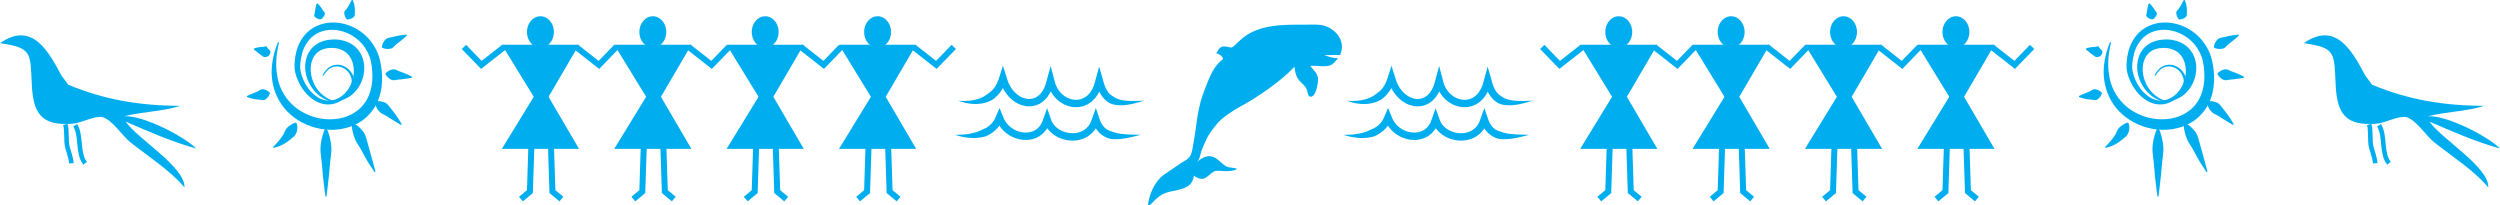 
        <svg xmlns:rdf="http://www.w3.org/1999/02/22-rdf-syntax-ns#" xmlns="http://www.w3.org/2000/svg" xmlns:cc="http://creativecommons.org/ns#" xmlns:xlink="http://www.w3.org/1999/xlink" xmlns:dc="http://purl.org/dc/elements/1.1/" x="0px" y="0px" width="500" height="41" viewBox="0 0 500 41" xml:space="preserve">
            <title>Cultural Odisha graphics</title>
            <desc xmlns:ian_image_library="https://ian.umces.edu/media-library/">
                <ian_image_library:title>Cultural Odisha graphics</ian_image_library:title>
                <ian_image_library:descr>Illustration of cultural Odisha graphics associated with the east coast of India.</ian_image_library:descr>
                <ian_image_library:scene>
                    <ian_image_library:contains>culture, India, Chilika, depiction, indigenous, picture, illustrate, art, artwork, icon, cultural, graphics, traditional, human, communication, language</ian_image_library:contains>
                    <ian_image_library:when>2013-11-04</ian_image_library:when>
                </ian_image_library:scene>
            </desc>
            
<g>
	<polygon fill="#00AEEF" points="331.469,29.774 323.932,29.774 316.034,29.774 323.932,16.887 	"/>
	<polygon fill="#00AEEF" points="323.932,21.833 316.034,8.945 323.932,8.945 331.469,8.945 	"/>
	<ellipse fill="#00AEEF" cx="323.752" cy="6.397" rx="2.698" ry="3.147"/>
	<polyline fill="none" stroke="#00AEEF" stroke-width="1.199" stroke-miterlimit="10" points="321.954,28.875 321.655,38.167 
		321.655,38.316 319.856,39.815 	"/>
	<polyline fill="none" stroke="#00AEEF" stroke-width="1.199" stroke-miterlimit="10" points="325.85,28.875 326.15,38.167 
		326.15,38.316 327.948,39.815 	"/>
	<polyline fill="none" stroke="#00AEEF" stroke-width="1.199" stroke-miterlimit="10" points="316.509,9.394 311.933,12.979 
		308.449,9.382 	"/>
	<polyline fill="none" stroke="#00AEEF" stroke-width="1.199" stroke-miterlimit="10" points="353.403,9.394 357.981,12.979 
		361.465,9.382 	"/>
	<polyline fill="none" stroke="#00AEEF" stroke-width="1.199" stroke-miterlimit="10" points="330.878,9.394 335.452,12.979 
		338.938,9.382 	"/>
	<polygon fill="#00AEEF" points="353.946,29.774 346.41,29.774 338.512,29.774 346.41,16.887 	"/>
	<polygon fill="#00AEEF" points="346.41,21.833 338.512,8.945 346.41,8.945 353.946,8.945 	"/>
	<ellipse fill="#00AEEF" cx="346.23" cy="6.397" rx="2.697" ry="3.147"/>
	<polyline fill="none" stroke="#00AEEF" stroke-width="1.199" stroke-miterlimit="10" points="344.431,28.875 344.132,38.167 
		344.132,38.316 342.333,39.815 	"/>
	<polyline fill="none" stroke="#00AEEF" stroke-width="1.199" stroke-miterlimit="10" points="348.328,28.875 348.628,38.167 
		348.628,38.316 350.426,39.815 	"/>
	<polygon fill="#00AEEF" points="376.425,29.774 368.888,29.774 360.99,29.774 368.888,16.887 	"/>
	<polygon fill="#00AEEF" points="368.888,21.833 360.99,8.945 368.888,8.945 376.425,8.945 	"/>
	<ellipse fill="#00AEEF" cx="368.707" cy="6.397" rx="2.697" ry="3.147"/>
	<polyline fill="none" stroke="#00AEEF" stroke-width="1.199" stroke-miterlimit="10" points="366.909,28.875 366.608,38.167 
		366.608,38.316 364.811,39.815 	"/>
	<polyline fill="none" stroke="#00AEEF" stroke-width="1.199" stroke-miterlimit="10" points="370.807,28.875 371.105,38.167 
		371.105,38.316 372.903,39.815 	"/>
	<polyline fill="none" stroke="#00AEEF" stroke-width="1.199" stroke-miterlimit="10" points="398.359,9.394 402.936,12.979 
		406.421,9.382 	"/>
	<polyline fill="none" stroke="#00AEEF" stroke-width="1.199" stroke-miterlimit="10" points="375.832,9.394 380.408,12.979 
		383.893,9.382 	"/>
	<polygon fill="#00AEEF" points="398.902,29.774 391.365,29.774 383.468,29.774 391.365,16.887 	"/>
	<polygon fill="#00AEEF" points="391.365,21.833 383.468,8.945 391.365,8.945 398.902,8.945 	"/>
	<ellipse fill="#00AEEF" cx="391.185" cy="6.397" rx="2.697" ry="3.147"/>
	<polyline fill="none" stroke="#00AEEF" stroke-width="1.199" stroke-miterlimit="10" points="389.387,28.875 389.088,38.167 
		389.088,38.316 387.289,39.815 	"/>
	<polyline fill="none" stroke="#00AEEF" stroke-width="1.199" stroke-miterlimit="10" points="393.282,28.875 393.585,38.167 
		393.585,38.316 395.381,39.815 	"/>
</g>
<g>
	<path fill="#00AEEF" d="M473.071,15.134c-2.405-4.407-5.689-11.134-12.306-6.502c6.444,0.931,6.05,1.903,6.363,8.33
		c0.284,5.842,2.006,8.277,8.227,7.77c1.642-0.134,4.528-1.672,5.917-1.302c1.927,0.514,4.031,3.811,5.508,4.982
		c3.766,2.985,7.961,5.62,10.875,9.071c0.241-4.014-9.556-9.848-11.752-13.162c4.441,1.927,9.101,3.993,14.097,5.385
		c-2.31-2.38-10.749-6.761-14.476-6.446c3.712-0.935,7.911-0.979,11.282-2.083c-8.304-0.061-15.147-1.239-22.364-4.215
		L473.071,15.134z"/>
	<path fill="none" stroke="#00AEEF" stroke-width="0.914" stroke-miterlimit="10" d="M473.831,24.885
		c0.389,1.174,0.092,3.313,0.415,4.532c0.278,1.047,0.708,2.133,0.806,3.237"/>
	<path fill="none" stroke="#00AEEF" stroke-width="0.914" stroke-miterlimit="10" d="M475.812,25.037
		c1.294,2.16,0.393,5.627,1.981,7.617"/>
</g>
<g>
	<g>
		<path fill="#00AEEF" d="M422.212,8.453c0,0-0.075,0.35-0.217,1.005c-0.112,0.65-0.298,1.609-0.34,2.832
			c-0.034,1.216,0.035,2.705,0.516,4.285c0.467,1.582,1.432,3.204,2.896,4.532c1.469,1.313,3.464,2.301,5.688,2.633
			c2.203,0.32,4.69,0.032,6.641-1.286c0.981-0.629,1.812-1.502,2.395-2.561c0.568-1.064,0.935-2.283,1.038-3.575
			c0.12-1.282,0.026-2.65-0.233-3.953c-0.244-1.235-0.84-2.433-1.646-3.437c-1.638-2-4.322-3.194-6.861-2.932
			c-0.63,0.073-1.243,0.227-1.818,0.466c-0.567,0.257-1.088,0.597-1.554,1.002c-0.898,0.847-1.548,1.956-1.88,3.168
			c-0.172,0.603-0.291,1.223-0.351,1.847c-0.076,0.651-0.079,1.181,0.046,1.781c0.229,1.17,0.734,2.288,1.396,3.238
			c0.666,0.947,1.512,1.739,2.472,2.197c0.956,0.467,2.021,0.538,2.964,0.237c0.475-0.141,0.917-0.368,1.32-0.64
			c0.201-0.127,0.404-0.282,0.607-0.429c0.184-0.156,0.354-0.288,0.508-0.46c0.645-0.648,0.983-1.487,0.939-2.283
			c-0.105-1.637-1.522-2.727-2.663-2.824c-1.204-0.136-2.02,0.579-2.43,1.043c-0.205,0.252-0.354,0.454-0.437,0.603
			c-0.091,0.144-0.137,0.218-0.137,0.218l-0.186-0.1c0,0,0.046-0.079,0.134-0.232c0.081-0.157,0.228-0.375,0.436-0.648
			c0.227-0.259,0.519-0.579,0.958-0.842c0.436-0.262,1.028-0.44,1.693-0.393c0.662,0.045,1.378,0.335,1.976,0.867
			c0.586,0.53,1.09,1.317,1.169,2.27c0.093,0.947-0.292,1.978-1,2.738c-0.164,0.198-0.379,0.382-0.571,0.555
			c-0.196,0.154-0.391,0.314-0.617,0.47c-0.434,0.316-0.926,0.593-1.473,0.779c-1.084,0.396-2.4,0.358-3.542-0.155
			c-1.149-0.5-2.13-1.366-2.91-2.393c-0.777-1.034-1.383-2.243-1.685-3.596c-0.165-0.661-0.183-1.446-0.117-2.103
			c0.047-0.685,0.158-1.378,0.335-2.067c0.338-1.379,1.056-2.737,2.139-3.81c0.559-0.519,1.194-0.96,1.891-1.296
			c0.702-0.318,1.452-0.528,2.216-0.637c3.076-0.393,6.252,0.921,8.308,3.273c1.017,1.187,1.787,2.59,2.152,4.138
			c0.346,1.474,0.503,2.959,0.42,4.481c-0.076,1.511-0.435,3.047-1.148,4.425c-0.717,1.376-1.791,2.558-3.047,3.397
			c-2.562,1.654-5.593,1.968-8.188,1.471c-2.622-0.492-4.905-1.773-6.52-3.429c-1.636-1.653-2.522-3.663-2.896-5.449
			c-0.39-1.8-0.296-3.4-0.085-4.66c0.21-1.265,0.5-2.22,0.727-2.863c0.241-0.627,0.37-0.961,0.37-0.961L422.212,8.453z"/>
	</g>
	<g>
		<path fill="#00AEEF" d="M433.315,20.458c0,0-0.129-0.026-0.371-0.076c-0.237-0.041-0.608-0.144-1.049-0.316
			c-0.876-0.337-2.099-1.082-3.063-2.448c-0.942-1.341-1.696-3.312-1.287-5.497c0.114-0.538,0.299-1.079,0.579-1.594
			c0.293-0.507,0.681-0.976,1.146-1.368c0.949-0.779,2.168-1.161,3.333-1.235c0.295-0.032,0.584-0.03,0.874-0.026l0.218,0.001
			l0.055,0l0.014,0l0.072,0.008l0.024,0.002l0.099,0.011l0.391,0.043c0.624,0.106,1.229,0.269,1.788,0.535
			c1.133,0.525,2.095,1.483,2.583,2.585c0.511,1.096,0.623,2.264,0.496,3.299c-0.111,1.044-0.462,1.974-0.905,2.745
			c-0.434,0.779-1.005,1.377-1.547,1.828c-0.55,0.45-1.101,0.73-1.56,0.91c-0.459,0.184-0.837,0.263-1.093,0.3
			c-0.254,0.035-0.39,0.053-0.39,0.053l-0.062-0.201c0,0,0.112-0.069,0.323-0.2c0.206-0.129,0.503-0.327,0.837-0.611
			c0.669-0.559,1.491-1.497,1.958-2.812c0.225-0.655,0.395-1.388,0.392-2.153c0.001-0.76-0.122-1.55-0.44-2.25
			c-0.304-0.707-0.796-1.329-1.5-1.768c-0.355-0.225-0.76-0.367-1.158-0.482l-0.387-0.078l-0.096-0.02l-0.024-0.005
			c-0.058-0.007,0.064,0.007,0.048,0.005l-0.011-0.001l-0.044-0.004l-0.176-0.016c-0.235-0.023-0.473-0.049-0.703-0.038
			c-0.934-0.01-1.827,0.214-2.532,0.706s-1.19,1.256-1.425,2.102c-0.452,1.714-0.008,3.537,0.734,4.82
			c0.747,1.316,1.811,2.099,2.594,2.514c0.396,0.207,0.716,0.337,0.958,0.408c0.235,0.076,0.36,0.116,0.36,0.116L433.315,20.458z"/>
	</g>
	<g>
		<path fill="#00AEEF" d="M420.495,10.398c0,0-0.027,0.131-0.087,0.295c-0.029,0.084-0.068,0.173-0.114,0.266
			c-0.035,0.089-0.104,0.185-0.237,0.251c-0.119,0.072-0.264,0.144-0.425,0.179c-0.155,0.042-0.256,0.04-0.392,0.021
			c-0.27-0.052-0.435-0.296-0.647-0.412c-0.384-0.251-0.7-0.538-0.946-0.743c-0.128-0.116-0.233-0.162-0.316-0.23
			c-0.085-0.059-0.133-0.093-0.133-0.093V9.721c0,0,0.22-0.125,0.589-0.203c0.182-0.041,0.405-0.085,0.619-0.099
			c0.232-0.027,0.438-0.028,0.656-0.04c0.192-0.016,0.427-0.127,0.549-0.132c0.059,0.008,0.144,0.054,0.167,0.102
			c0.019,0.038,0.045,0.112,0.083,0.187c0.022,0.042,0.044,0.083,0.065,0.121c0.04,0.035,0.081,0.055,0.121,0.095
			c0.079,0.067,0.149,0.134,0.21,0.201c0.12,0.128,0.195,0.238,0.195,0.238L420.495,10.398z"/>
	</g>
	<g>
		<path fill="#00AEEF" d="M420.38,18.703c0,0-0.171,0.528-0.53,0.887c-0.173,0.193-0.398,0.357-0.686,0.415
			c-0.286,0.042-0.616-0.062-0.927-0.077c-0.314-0.03-0.625-0.05-0.914-0.1c-0.287-0.026-0.56-0.129-0.785-0.187
			c-0.454-0.123-0.743-0.235-0.743-0.234v-0.211c0,0,0.289-0.14,0.701-0.304c0.414-0.16,0.942-0.421,1.461-0.625
			c0.261-0.102,0.493-0.344,0.739-0.405c0.245-0.045,0.513,0.004,0.761,0.09c0.482,0.155,0.874,0.546,0.874,0.546L420.38,18.703z"/>
	</g>
	<g>
		<path fill="#00AEEF" d="M425.712,24.616c0,0,0.059,0.152,0.103,0.387c0.042,0.242,0.09,0.543,0.029,0.91
			c-0.054,0.367-0.175,0.791-0.433,1.14c-0.252,0.357-0.702,0.602-1.039,0.914c-0.378,0.283-0.729,0.581-1.123,0.78
			c-0.193,0.102-0.359,0.224-0.55,0.292c-0.183,0.075-0.355,0.146-0.515,0.212c-0.312,0.132-0.594,0.195-0.781,0.248
			c-0.189,0.047-0.298,0.075-0.298,0.075l-0.094-0.188c0,0,0.077-0.078,0.214-0.213c0.127-0.146,0.341-0.297,0.544-0.545
			c0.429-0.467,0.917-1.121,1.346-1.782c0.203-0.348,0.317-0.745,0.505-1.058c0.221-0.292,0.472-0.518,0.753-0.696
			c0.278-0.175,0.549-0.361,0.775-0.443c0.219-0.094,0.378-0.13,0.378-0.13L425.712,24.616z"/>
	</g>
	<g>
		<path fill="#00AEEF" d="M431.692,25.619c0,0,0.473,0.855,0.736,2.139c0.146,0.642,0.254,1.39,0.255,2.192
			c-0.014,0.802-0.193,1.657-0.255,2.513c-0.261,3.422-0.736,6.843-0.736,6.843h-0.211c0,0-0.476-3.421-0.736-6.843
			c-0.062-0.855-0.241-1.711-0.255-2.513c0.001-0.802,0.109-1.55,0.255-2.192c0.264-1.283,0.736-2.139,0.736-2.139H431.692z"/>
	</g>
	<g>
		<path fill="#00AEEF" d="M436.942,24.514c0,0,0.746,0.353,1.479,1.105c0.185,0.187,0.382,0.391,0.562,0.623
			c0.197,0.214,0.33,0.529,0.473,0.827c0.26,0.622,0.391,1.354,0.61,2.019c0.185,0.656,0.379,1.308,0.533,1.93
			c0.157,0.625,0.325,1.184,0.46,1.676c0.281,0.977,0.446,1.652,0.446,1.652l-0.188,0.094c0,0-0.392-0.562-0.943-1.44
			c-0.277-0.437-0.624-0.949-0.92-1.512c-0.318-0.557-0.629-1.164-0.949-1.767c-0.318-0.579-0.739-1.086-0.989-1.629
			c-0.131-0.275-0.188-0.553-0.306-0.831c-0.108-0.274-0.184-0.548-0.251-0.803c-0.274-1.015-0.2-1.84-0.2-1.84L436.942,24.514z"/>
	</g>
	<g>
		<path fill="#00AEEF" d="M441.476,20.271c-0.001,0,0.63-0.125,1.313,0.048c0.35,0.086,0.72,0.189,1.054,0.486
			c0.324,0.292,0.563,0.729,0.87,1.07c0.297,0.351,0.562,0.706,0.809,1.052c0.253,0.338,0.467,0.669,0.644,0.956
			c0.366,0.564,0.587,0.96,0.587,0.96l-0.148,0.148c0,0-0.399-0.218-0.963-0.573c-0.283-0.173-0.614-0.375-0.969-0.592
			c-0.355-0.207-0.707-0.47-1.072-0.686c-0.358-0.224-0.783-0.351-1.082-0.588c-0.273-0.254-0.553-0.56-0.721-0.872
			c-0.372-0.6-0.445-1.239-0.446-1.239L441.476,20.271z"/>
	</g>
	<g>
		<path fill="#00AEEF" d="M443.534,14.635c0,0,0.399-0.424,0.932-0.619c0.269-0.11,0.572-0.179,0.881-0.139
			c0.307,0.055,0.609,0.276,0.929,0.38c1.302,0.438,2.528,1.081,2.528,1.081l-0.041,0.206c0,0-1.405,0.292-2.736,0.379
			c-0.338,0.017-0.693,0.15-1.004,0.123c-0.309-0.042-0.581-0.188-0.806-0.364c-0.455-0.327-0.714-0.839-0.714-0.839L443.534,14.635
			z"/>
	</g>
	<g>
		<path fill="#00AEEF" d="M442.767,9.383c0,0,0.073-0.581,0.397-1.062c0.155-0.252,0.366-0.493,0.647-0.65
			c0.289-0.144,0.676-0.153,1.006-0.266c0.707-0.184,1.436-0.31,1.977-0.378c0.538-0.083,0.898-0.105,0.898-0.105l0.078,0.195
			c0,0-0.267,0.257-0.671,0.595c-0.398,0.355-0.932,0.776-1.472,1.17c-0.271,0.22-0.485,0.543-0.761,0.712
			c-0.282,0.155-0.598,0.206-0.893,0.204c-0.578,0.018-1.106-0.23-1.106-0.23L442.767,9.383z"/>
	</g>
	<g>
		<path fill="#00AEEF" d="M435.702,3.816c0,0-0.324-0.425-0.405-0.879c-0.064-0.224-0.032-0.498,0.012-0.672
			c0.076-0.179,0.315-0.319,0.449-0.511c0.131-0.191,0.226-0.4,0.361-0.594c0.133-0.194,0.232-0.39,0.317-0.562
			c0.167-0.346,0.31-0.598,0.31-0.598h0.211c0,0,0.109,0.252,0.227,0.663c0.064,0.205,0.144,0.452,0.153,0.717
			c0.03,0.268,0.045,0.56,0.036,0.854c-0.033,0.284,0.037,0.621-0.045,0.888c-0.094,0.279-0.289,0.39-0.499,0.516
			c-0.399,0.234-0.936,0.267-0.936,0.267L435.702,3.816z"/>
	</g>
	<g>
		<path fill="#00AEEF" d="M430.431,3.885c0.001,0-0.502-0.083-0.824-0.316c-0.174-0.113-0.316-0.26-0.359-0.444
			c-0.027-0.188,0.103-0.429,0.119-0.641c0.088-0.814,0.365-1.748,0.366-1.748l0.199-0.066c0.001,0,0.63,0.645,1.069,1.409
			c0.104,0.183,0.32,0.337,0.375,0.519c0.04,0.186-0.026,0.384-0.135,0.567c-0.19,0.359-0.606,0.67-0.605,0.67L430.431,3.885z"/>
	</g>
</g>
<path fill="#00AEEF" d="M239.405,23.899c0.146-1.177,0.641-3.495,1.031-4.611c0.365-1.045,0.776-2.097,1.165-3.058
	c0.764-1.886,1.469-3.205,2.997-4.413c-0.094-0.735-0.815-0.947-1.337-1.179c0.66-1.114,0.881-1.608,2.412-1.235
	c0.728,0.177,0.779,0.114,1.353-0.412c0.457-0.42,1.03-1.018,1.529-1.412c3.495-2.759,8.145-2.648,12.515-2.648
	c2.047,0,3.513-0.203,5.136,0.823c1.536,0.971,2.701,2.817,1.943,4.913l-0.118,0.324c-1.16-0.019-1.994,0.045-3.19,0.025
	c0.911,0.326,1.802,0.639,2.77,0.64c-0.584,0.65-0.981,1.289-1.845,1.485c-1.132,0.258-2.539-0.059-3.704,0.012
	c0.75,1.1,1.61,1.527,1.556,2.958c-0.023,0.615-0.5,3.653-1.705,3.177c-0.357-0.141-0.438-1.146-0.588-1.471
	c-0.253-0.542-0.743-0.996-1.178-1.412c-0.917-0.88-1.095-1.776-1.261-3.058c-2.445,2.705-7.389,6.117-10.578,7.826
	c-1.756,0.939-3.784,2.312-4.753,3.418c-0.587,0.671-1.763,2.172-2.195,3.114c-0.433,0.944-0.939,2.076-1.045,2.392
	c-0.235,0.696-0.369,1.923-0.975,2.356c1.288-1.107,2.431-1.618,3.73-0.867c0.751,0.434,1.313,1.156,2.07,1.625
	c0.685,0.425,1.586,0.231,2.294,0.579c-1.532,0.884-3.799,0.091-4.578,0.473c-0.586,0.287-1.506,1.335-2.178,1.48
	c-0.599,0.13-1.496-0.227-1.908-0.637c-0.216,2.603-2.751,2.756-4.862,3.246c-1.102,0.255-1.731,0.61-2.581,1.342
	c-0.545,0.464-1.097,1.216-1.769,1.57c0.227-2.337,1.351-5.034,3.36-6.421c1.033-0.712,2.11-1.383,3.121-2.124
	c1.021-0.75,2.018-0.771,2.393-2.65C238.806,28.187,239.203,25.532,239.405,23.899z"/>
<g>
	<g>
		<path fill="#00AEEF" d="M191.655,20.139c0.948,0.085,1.879,0.064,2.777-0.072c0.448-0.074,0.882-0.184,1.3-0.315
			c0.416-0.141,0.807-0.323,1.173-0.532c0.173-0.122,0.352-0.229,0.515-0.354c0.154-0.139,0.33-0.241,0.49-0.367
			c0.152-0.134,0.335-0.235,0.466-0.395c0.133-0.155,0.292-0.287,0.405-0.461c0.117-0.17,0.258-0.321,0.352-0.51
			c0.097-0.185,0.224-0.35,0.298-0.55c0.186-0.377,0.317-0.785,0.447-1.193l0.711-2.247l0.717,2.268l0.248,0.785
			c0.079,0.263,0.224,0.496,0.33,0.747c0.098,0.257,0.275,0.465,0.414,0.697c0.133,0.239,0.323,0.428,0.497,0.631
			c0.163,0.216,0.375,0.375,0.574,0.549c0.189,0.19,0.425,0.305,0.643,0.447c0.212,0.161,0.466,0.211,0.696,0.325
			c0.236,0.097,0.487,0.115,0.729,0.184c0.243-0.006,0.492,0.037,0.73,0c0.233-0.056,0.483-0.052,0.696-0.173l0.335-0.133
			c0.105-0.059,0.2-0.139,0.302-0.205c0.214-0.118,0.388-0.3,0.557-0.488c0.19-0.164,0.324-0.392,0.464-0.612
			c0.157-0.207,0.271-0.449,0.37-0.703c0.104-0.249,0.231-0.486,0.286-0.764l0.219-0.804l0.734-2.692l0.715,2.708l0.207,0.783
			c0.083,0.255,0.213,0.491,0.313,0.739c0.11,0.244,0.284,0.45,0.418,0.679c0.146,0.222,0.35,0.396,0.518,0.601
			c0.184,0.189,0.407,0.333,0.606,0.505c0.22,0.141,0.453,0.26,0.679,0.391c0.247,0.077,0.484,0.192,0.734,0.249
			c0.253,0.024,0.503,0.127,0.756,0.101c0.252-0.005,0.508,0.018,0.75-0.056l0.369-0.07l0.345-0.146
			c0.242-0.074,0.446-0.224,0.652-0.369c0.225-0.119,0.385-0.33,0.569-0.508c0.199-0.165,0.322-0.408,0.473-0.624
			c0.163-0.208,0.273-0.457,0.377-0.71c0.109-0.25,0.236-0.49,0.291-0.769l0.221-0.809l0.706-2.582l0.738,2.566
			c0.122,0.424,0.21,0.868,0.382,1.26c0.073,0.205,0.151,0.405,0.256,0.583c0.098,0.184,0.184,0.379,0.312,0.533
			c0.117,0.164,0.226,0.337,0.372,0.465c0.129,0.15,0.273,0.28,0.44,0.377c0.151,0.119,0.324,0.203,0.485,0.314
			c0.152,0.128,0.352,0.188,0.529,0.292c0.382,0.161,0.803,0.279,1.247,0.354c0.444,0.07,0.906,0.11,1.374,0.124
			c0.936,0.021,1.897-0.013,2.857-0.043c-0.919,0.276-1.84,0.554-2.803,0.729c-0.48,0.091-0.973,0.157-1.479,0.188
			c-0.508,0.026-1.032,0.002-1.567-0.095c-0.262-0.075-0.541-0.109-0.798-0.229c-0.262-0.107-0.518-0.234-0.731-0.426
			c-0.454-0.34-0.841-0.762-1.143-1.214c-0.172-0.22-0.284-0.46-0.409-0.697c-0.134-0.235-0.23-0.478-0.318-0.722
			c-0.207-0.485-0.309-0.979-0.446-1.471l1.444-0.016l-0.259,0.958c-0.068,0.322-0.219,0.629-0.355,0.938
			c-0.13,0.312-0.27,0.619-0.48,0.9c-0.196,0.285-0.363,0.588-0.631,0.828c-0.25,0.249-0.477,0.521-0.792,0.705
			c-0.293,0.208-0.588,0.41-0.934,0.528l-0.501,0.202l-0.529,0.108c-0.352,0.094-0.71,0.077-1.067,0.079
			c-0.36,0.022-0.702-0.094-1.053-0.142c-0.343-0.08-0.666-0.225-0.997-0.34c-0.305-0.167-0.616-0.331-0.906-0.52
			c-0.267-0.22-0.556-0.419-0.798-0.665c-0.225-0.26-0.483-0.498-0.675-0.783c-0.18-0.292-0.396-0.567-0.541-0.877
			c-0.134-0.314-0.293-0.622-0.399-0.945l-0.259-0.987l1.449,0.016l-0.255,0.945c-0.067,0.318-0.217,0.623-0.348,0.929
			c-0.123,0.31-0.268,0.612-0.473,0.895c-0.185,0.29-0.364,0.581-0.628,0.825c-0.237,0.261-0.486,0.511-0.801,0.698
			c-0.15,0.099-0.294,0.209-0.452,0.295l-0.504,0.209c-0.33,0.164-0.699,0.188-1.055,0.258c-0.358,0.051-0.72,0.006-1.077-0.003
			c-0.342-0.082-0.703-0.127-1.027-0.254c-0.315-0.144-0.663-0.238-0.943-0.438c-0.29-0.184-0.597-0.349-0.842-0.584
			c-0.259-0.221-0.526-0.434-0.734-0.7c-0.22-0.254-0.454-0.5-0.622-0.79c-0.175-0.284-0.386-0.55-0.51-0.858
			c-0.133-0.303-0.303-0.594-0.401-0.909l-0.297-0.944l1.428,0.021c-0.151,0.487-0.311,0.971-0.538,1.438
			c-0.093,0.24-0.249,0.457-0.372,0.685c-0.12,0.231-0.295,0.433-0.447,0.646c-0.146,0.219-0.346,0.397-0.521,0.594
			c-0.176,0.198-0.388,0.36-0.583,0.541c-0.403,0.351-0.908,0.552-1.393,0.736c-0.497,0.161-0.997,0.273-1.499,0.333
			c-0.501,0.055-1,0.06-1.489,0.023c-0.49-0.04-0.968-0.111-1.438-0.22C192.547,20.442,192.102,20.297,191.655,20.139z"/>
	</g>
	<g>
		<path fill="#00AEEF" d="M190.961,26.958c0.439,0.004,0.882,0.005,1.312-0.024c0.43-0.028,0.86-0.056,1.281-0.124
			c0.841-0.129,1.658-0.317,2.394-0.639c0.186-0.074,0.363-0.164,0.535-0.255c0.176-0.085,0.354-0.152,0.524-0.239
			c0.354-0.148,0.658-0.378,0.944-0.614c0.153-0.109,0.263-0.261,0.398-0.387c0.128-0.133,0.226-0.292,0.343-0.435
			c0.101-0.155,0.188-0.32,0.285-0.479l0.223-0.517l0.707-1.636l0.689,1.661l0.262,0.633l0.357,0.586
			c0.139,0.183,0.298,0.351,0.443,0.529c0.164,0.163,0.348,0.306,0.519,0.462c0.186,0.139,0.389,0.255,0.58,0.387
			c0.205,0.111,0.421,0.2,0.629,0.305l0.663,0.215l0.682,0.117l0.684,0.009c0.221-0.04,0.45-0.047,0.664-0.103
			c0.206-0.079,0.433-0.108,0.624-0.217c0.183-0.117,0.408-0.171,0.563-0.329c0.161-0.146,0.362-0.247,0.488-0.434
			c0.131-0.177,0.311-0.312,0.403-0.525c0.1-0.204,0.246-0.376,0.316-0.6l0.235-0.656l0.716-1.999l0.715,2.018l0.22,0.623
			c0.12,0.188,0.217,0.388,0.344,0.571c0.156,0.165,0.282,0.353,0.453,0.505c0.184,0.139,0.339,0.311,0.541,0.43
			c0.206,0.111,0.387,0.262,0.609,0.347c0.221,0.082,0.425,0.208,0.658,0.259c0.231,0.051,0.452,0.151,0.689,0.167
			c0.235,0.019,0.468,0.091,0.704,0.071c0.233-0.015,0.474,0.026,0.701-0.03c0.227-0.046,0.468-0.043,0.68-0.133
			c0.214-0.079,0.449-0.116,0.64-0.24c0.196-0.11,0.416-0.188,0.579-0.345c0.172-0.143,0.371-0.256,0.502-0.443
			c0.138-0.177,0.32-0.318,0.415-0.532c0.102-0.205,0.254-0.378,0.323-0.605l0.238-0.661l0.736-2.05l0.685,2.031
			c0.126,0.374,0.259,0.742,0.442,1.07c0.182,0.329,0.409,0.611,0.661,0.863c0.143,0.106,0.273,0.227,0.425,0.322
			c0.164,0.077,0.298,0.199,0.483,0.246c0.173,0.065,0.346,0.121,0.53,0.181c0.176,0.07,0.359,0.146,0.555,0.195
			c0.772,0.233,1.639,0.328,2.512,0.375c0.875,0.038,1.768,0.053,2.66,0.072c-0.861,0.237-1.723,0.469-2.612,0.631
			c-0.888,0.165-1.801,0.295-2.776,0.248c-0.243-0.008-0.491-0.026-0.738-0.084c-0.25-0.035-0.484-0.152-0.72-0.253
			c-0.474-0.205-0.919-0.499-1.318-0.847c-0.378-0.369-0.702-0.783-0.949-1.229c-0.249-0.447-0.417-0.909-0.57-1.375l1.421-0.02
			l-0.309,0.868c-0.096,0.291-0.292,0.549-0.439,0.823c-0.139,0.282-0.379,0.5-0.58,0.743c-0.194,0.253-0.462,0.429-0.71,0.626
			c-0.24,0.212-0.533,0.333-0.811,0.482c-0.273,0.164-0.581,0.228-0.876,0.329c-0.294,0.113-0.605,0.123-0.908,0.179
			c-0.305,0.064-0.611,0.026-0.917,0.039c-0.308,0.017-0.605-0.062-0.908-0.091c-0.304-0.028-0.59-0.144-0.885-0.215
			c-0.296-0.071-0.567-0.223-0.85-0.334c-0.283-0.114-0.533-0.304-0.798-0.456c-0.262-0.16-0.486-0.386-0.728-0.579
			c-0.23-0.209-0.42-0.468-0.627-0.704c-0.183-0.257-0.331-0.544-0.492-0.818c-0.119-0.296-0.218-0.604-0.32-0.907l1.43,0.02
			l-0.302,0.852c-0.096,0.286-0.286,0.543-0.428,0.813c-0.133,0.279-0.375,0.497-0.569,0.74c-0.188,0.254-0.465,0.422-0.706,0.625
			c-0.236,0.215-0.544,0.317-0.816,0.475c-0.279,0.148-0.59,0.206-0.886,0.307c-0.301,0.077-0.611,0.096-0.917,0.141
			c-0.306,0.011-0.611-0.005-0.917-0.012c-0.299-0.048-0.599-0.095-0.896-0.154c-0.287-0.091-0.578-0.174-0.86-0.278
			c-0.271-0.129-0.548-0.249-0.812-0.393c-0.251-0.166-0.511-0.32-0.751-0.501c-0.226-0.2-0.462-0.389-0.676-0.603
			c-0.196-0.231-0.402-0.455-0.583-0.698c-0.16-0.259-0.328-0.515-0.475-0.781l-0.351-0.847l1.396,0.025l-0.294,0.681
			c-0.126,0.215-0.244,0.435-0.381,0.643c-0.154,0.197-0.293,0.408-0.464,0.589c-0.178,0.174-0.336,0.374-0.536,0.522
			c-0.376,0.326-0.796,0.594-1.223,0.827c-0.419,0.258-0.897,0.382-1.366,0.458C194.448,27.792,192.625,27.507,190.961,26.958z"/>
	</g>
</g>
<g>
	<g>
		<path fill="#00AEEF" d="M269.361,20.139c0.948,0.085,1.879,0.064,2.777-0.072c0.448-0.074,0.882-0.184,1.3-0.315
			c0.416-0.141,0.807-0.323,1.173-0.532c0.173-0.122,0.352-0.229,0.515-0.354c0.154-0.139,0.33-0.241,0.49-0.367
			c0.151-0.134,0.335-0.235,0.465-0.395c0.134-0.155,0.293-0.287,0.405-0.461c0.116-0.17,0.258-0.321,0.352-0.51
			c0.096-0.185,0.224-0.35,0.298-0.55c0.186-0.378,0.317-0.785,0.447-1.193l0.711-2.247l0.717,2.268l0.248,0.785
			c0.079,0.263,0.224,0.496,0.33,0.747c0.099,0.257,0.275,0.465,0.414,0.697c0.133,0.238,0.323,0.428,0.496,0.631
			c0.164,0.216,0.375,0.376,0.575,0.549c0.189,0.19,0.424,0.305,0.643,0.447c0.211,0.161,0.466,0.212,0.695,0.326
			c0.236,0.097,0.487,0.115,0.729,0.184c0.243-0.006,0.492,0.037,0.73,0c0.232-0.056,0.482-0.052,0.696-0.173l0.334-0.133
			c0.105-0.059,0.201-0.139,0.303-0.205c0.214-0.118,0.388-0.299,0.558-0.488c0.19-0.164,0.323-0.392,0.464-0.612
			c0.157-0.207,0.271-0.449,0.369-0.704c0.105-0.249,0.231-0.486,0.287-0.764l0.219-0.804l0.732-2.69l0.716,2.706l0.207,0.783
			c0.084,0.255,0.213,0.491,0.313,0.739c0.11,0.244,0.283,0.449,0.418,0.679c0.146,0.223,0.35,0.397,0.518,0.601
			c0.185,0.189,0.407,0.333,0.605,0.506c0.22,0.141,0.454,0.26,0.68,0.391c0.246,0.077,0.483,0.191,0.733,0.249
			c0.253,0.024,0.503,0.127,0.756,0.101c0.253-0.005,0.509,0.018,0.75-0.056l0.369-0.07l0.345-0.146
			c0.241-0.074,0.445-0.224,0.652-0.369c0.224-0.119,0.384-0.33,0.568-0.508c0.198-0.165,0.322-0.408,0.473-0.624
			c0.163-0.208,0.272-0.457,0.377-0.71c0.108-0.25,0.236-0.49,0.291-0.769l0.221-0.809l0.705-2.581l0.738,2.565
			c0.122,0.424,0.211,0.868,0.383,1.26c0.072,0.205,0.15,0.405,0.256,0.583c0.099,0.184,0.185,0.379,0.312,0.533
			c0.116,0.164,0.226,0.337,0.372,0.465c0.129,0.15,0.273,0.28,0.44,0.377c0.151,0.119,0.324,0.203,0.485,0.314
			c0.152,0.128,0.352,0.188,0.529,0.292c0.382,0.161,0.803,0.279,1.247,0.353c0.444,0.071,0.905,0.11,1.374,0.125
			c0.937,0.021,1.897-0.013,2.857-0.043c-0.92,0.276-1.84,0.554-2.803,0.729c-0.481,0.091-0.973,0.157-1.48,0.188
			c-0.507,0.026-1.031,0.003-1.566-0.095c-0.263-0.075-0.541-0.108-0.799-0.229c-0.262-0.107-0.518-0.234-0.731-0.426
			c-0.454-0.34-0.841-0.762-1.144-1.214c-0.172-0.22-0.284-0.46-0.409-0.697c-0.134-0.235-0.229-0.478-0.317-0.722
			c-0.207-0.485-0.309-0.979-0.446-1.471l1.443-0.016l-0.259,0.958c-0.068,0.323-0.22,0.629-0.355,0.938
			c-0.13,0.311-0.27,0.619-0.479,0.9c-0.196,0.285-0.363,0.588-0.631,0.828c-0.25,0.249-0.478,0.521-0.791,0.705
			c-0.293,0.208-0.589,0.41-0.934,0.528l-0.501,0.202l-0.529,0.108c-0.352,0.094-0.71,0.077-1.067,0.079
			c-0.36,0.022-0.702-0.094-1.053-0.142c-0.343-0.08-0.665-0.225-0.996-0.34c-0.305-0.168-0.616-0.331-0.906-0.521
			c-0.267-0.22-0.557-0.419-0.798-0.665c-0.226-0.26-0.484-0.498-0.676-0.783c-0.181-0.292-0.396-0.566-0.54-0.877
			c-0.135-0.314-0.293-0.622-0.399-0.944l-0.26-0.987l1.448,0.015l-0.255,0.946c-0.067,0.318-0.218,0.622-0.349,0.929
			c-0.123,0.31-0.268,0.612-0.473,0.895c-0.185,0.29-0.364,0.581-0.628,0.825c-0.237,0.261-0.486,0.511-0.801,0.699
			c-0.15,0.099-0.294,0.208-0.452,0.295l-0.504,0.209c-0.33,0.164-0.7,0.188-1.056,0.258c-0.358,0.05-0.72,0.006-1.077-0.003
			c-0.343-0.082-0.703-0.127-1.027-0.255c-0.315-0.143-0.663-0.238-0.942-0.438c-0.29-0.184-0.597-0.349-0.842-0.584
			c-0.259-0.221-0.525-0.435-0.733-0.7c-0.221-0.255-0.454-0.5-0.622-0.79c-0.175-0.284-0.386-0.55-0.51-0.858
			c-0.134-0.303-0.304-0.594-0.401-0.909l-0.297-0.944l1.428,0.021c-0.15,0.487-0.31,0.971-0.538,1.438
			c-0.093,0.24-0.248,0.456-0.371,0.685c-0.119,0.231-0.295,0.432-0.446,0.646c-0.146,0.219-0.347,0.397-0.521,0.594
			c-0.176,0.198-0.388,0.36-0.582,0.541c-0.404,0.351-0.908,0.552-1.394,0.736c-0.497,0.161-0.997,0.273-1.498,0.333
			c-0.502,0.055-1,0.06-1.489,0.023c-0.489-0.04-0.968-0.111-1.438-0.22C270.253,20.441,269.808,20.297,269.361,20.139z"/>
	</g>
	<g>
		<path fill="#00AEEF" d="M268.666,26.958c0.439,0.004,0.883,0.005,1.312-0.024c0.431-0.028,0.861-0.056,1.281-0.124
			c0.841-0.129,1.658-0.317,2.394-0.639c0.187-0.074,0.363-0.164,0.535-0.255c0.176-0.085,0.354-0.152,0.524-0.239
			c0.354-0.148,0.658-0.378,0.944-0.614c0.153-0.109,0.263-0.261,0.398-0.387c0.128-0.133,0.227-0.292,0.344-0.435
			c0.101-0.155,0.187-0.32,0.284-0.479l0.224-0.517l0.707-1.636l0.688,1.662l0.263,0.633l0.357,0.586
			c0.138,0.183,0.298,0.351,0.442,0.53c0.164,0.163,0.349,0.306,0.519,0.462c0.187,0.138,0.39,0.255,0.581,0.387
			c0.204,0.11,0.421,0.2,0.629,0.304l0.663,0.215l0.683,0.117l0.684,0.009c0.221-0.04,0.449-0.047,0.664-0.103
			c0.205-0.079,0.434-0.108,0.624-0.217c0.183-0.117,0.407-0.171,0.563-0.329c0.16-0.146,0.362-0.246,0.487-0.433
			c0.132-0.177,0.312-0.312,0.403-0.525c0.1-0.203,0.246-0.376,0.316-0.6l0.234-0.656l0.716-1.999l0.715,2.019l0.221,0.623
			c0.12,0.188,0.216,0.388,0.344,0.571c0.155,0.165,0.282,0.353,0.452,0.505c0.184,0.139,0.339,0.311,0.541,0.43
			c0.205,0.111,0.387,0.262,0.608,0.347c0.222,0.082,0.425,0.208,0.658,0.259c0.231,0.05,0.452,0.15,0.689,0.167
			c0.235,0.019,0.469,0.091,0.704,0.071c0.233-0.015,0.475,0.026,0.701-0.03c0.227-0.046,0.469-0.043,0.681-0.133
			c0.214-0.079,0.448-0.116,0.64-0.24c0.196-0.111,0.415-0.188,0.578-0.345c0.172-0.143,0.371-0.256,0.503-0.443
			c0.138-0.177,0.319-0.318,0.414-0.532c0.102-0.205,0.255-0.378,0.323-0.605l0.237-0.661l0.737-2.051l0.685,2.031
			c0.126,0.374,0.259,0.742,0.442,1.07c0.182,0.329,0.408,0.61,0.66,0.863c0.144,0.106,0.273,0.227,0.425,0.322
			c0.164,0.077,0.299,0.199,0.483,0.246c0.174,0.065,0.346,0.121,0.53,0.181c0.176,0.07,0.358,0.146,0.555,0.195
			c0.772,0.233,1.639,0.328,2.512,0.375c0.875,0.038,1.768,0.053,2.66,0.072c-0.861,0.237-1.723,0.469-2.611,0.631
			c-0.888,0.165-1.802,0.295-2.776,0.248c-0.243-0.008-0.491-0.026-0.738-0.084c-0.25-0.035-0.484-0.152-0.721-0.253
			c-0.474-0.205-0.92-0.499-1.318-0.847c-0.378-0.369-0.702-0.783-0.948-1.229c-0.249-0.447-0.417-0.909-0.57-1.375l1.422-0.02
			l-0.309,0.868c-0.097,0.291-0.293,0.549-0.439,0.823c-0.139,0.282-0.379,0.5-0.58,0.743c-0.193,0.254-0.463,0.429-0.71,0.626
			c-0.24,0.212-0.533,0.333-0.811,0.482c-0.273,0.164-0.581,0.228-0.876,0.329c-0.295,0.113-0.604,0.123-0.908,0.179
			c-0.305,0.064-0.611,0.026-0.917,0.039c-0.308,0.018-0.605-0.062-0.908-0.091c-0.305-0.028-0.59-0.144-0.886-0.214
			s-0.566-0.224-0.85-0.335c-0.283-0.114-0.533-0.304-0.799-0.456c-0.263-0.16-0.485-0.386-0.728-0.58
			c-0.23-0.209-0.42-0.468-0.627-0.703c-0.183-0.258-0.331-0.544-0.491-0.819c-0.119-0.296-0.218-0.604-0.32-0.907l1.431,0.02
			l-0.303,0.853c-0.096,0.285-0.286,0.543-0.429,0.813c-0.133,0.278-0.375,0.497-0.569,0.74c-0.188,0.254-0.465,0.422-0.706,0.625
			c-0.235,0.215-0.544,0.317-0.815,0.475c-0.279,0.148-0.59,0.206-0.886,0.307c-0.301,0.077-0.611,0.096-0.916,0.141
			c-0.306,0.011-0.612-0.005-0.917-0.012c-0.299-0.048-0.6-0.095-0.896-0.153c-0.287-0.091-0.578-0.174-0.86-0.278
			c-0.271-0.129-0.548-0.249-0.812-0.393c-0.251-0.166-0.511-0.32-0.751-0.5c-0.226-0.2-0.463-0.39-0.676-0.603
			c-0.195-0.231-0.402-0.455-0.584-0.698c-0.16-0.259-0.327-0.515-0.475-0.781l-0.35-0.847l1.396,0.025l-0.294,0.681
			c-0.126,0.215-0.244,0.435-0.382,0.643c-0.153,0.197-0.292,0.408-0.464,0.589c-0.179,0.174-0.336,0.373-0.536,0.521
			c-0.376,0.326-0.795,0.594-1.223,0.827c-0.419,0.258-0.897,0.382-1.365,0.458C272.153,27.792,270.33,27.507,268.666,26.958z"/>
	</g>
</g>
<polygon fill="#00AEEF" points="115.803,29.774 108.265,29.774 100.368,29.774 108.265,16.887 "/>
<polygon fill="#00AEEF" points="108.265,21.833 100.368,8.945 108.265,8.945 115.803,8.945 "/>
<ellipse fill="#00AEEF" cx="108.085" cy="6.397" rx="2.698" ry="3.147"/>
<polyline fill="none" stroke="#00AEEF" stroke-width="1.199" stroke-miterlimit="10" points="106.287,28.875 105.987,38.167 
	105.987,38.316 104.189,39.815 "/>
<polyline fill="none" stroke="#00AEEF" stroke-width="1.199" stroke-miterlimit="10" points="110.183,28.875 110.482,38.167 
	110.482,38.316 112.281,39.815 "/>
<polyline fill="none" stroke="#00AEEF" stroke-width="1.199" stroke-miterlimit="10" points="100.842,9.394 96.266,12.979 
	92.782,9.382 "/>
<polyline fill="none" stroke="#00AEEF" stroke-width="1.199" stroke-miterlimit="10" points="137.737,9.394 142.314,12.979 
	145.798,9.382 "/>
<polyline fill="none" stroke="#00AEEF" stroke-width="1.199" stroke-miterlimit="10" points="115.21,9.394 119.785,12.979 
	123.271,9.382 "/>
<polygon fill="#00AEEF" points="138.28,29.774 130.743,29.774 122.845,29.774 130.743,16.887 "/>
<polygon fill="#00AEEF" points="130.743,21.833 122.845,8.945 130.743,8.945 138.28,8.945 "/>
<ellipse fill="#00AEEF" cx="130.563" cy="6.397" rx="2.697" ry="3.147"/>
<polyline fill="none" stroke="#00AEEF" stroke-width="1.199" stroke-miterlimit="10" points="128.765,28.875 128.465,38.167 
	128.465,38.316 126.667,39.815 "/>
<polyline fill="none" stroke="#00AEEF" stroke-width="1.199" stroke-miterlimit="10" points="132.661,28.875 132.96,38.167 
	132.96,38.316 134.758,39.815 "/>
<polygon fill="#00AEEF" points="160.757,29.774 153.221,29.774 145.323,29.774 153.221,16.887 "/>
<polygon fill="#00AEEF" points="153.221,21.833 145.323,8.945 153.221,8.945 160.757,8.945 "/>
<ellipse fill="#00AEEF" cx="153.04" cy="6.397" rx="2.697" ry="3.147"/>
<polyline fill="none" stroke="#00AEEF" stroke-width="1.199" stroke-miterlimit="10" points="151.242,28.875 150.942,38.167 
	150.942,38.316 149.144,39.815 "/>
<polyline fill="none" stroke="#00AEEF" stroke-width="1.199" stroke-miterlimit="10" points="155.14,28.875 155.438,38.167 
	155.438,38.316 157.236,39.815 "/>
<polyline fill="none" stroke="#00AEEF" stroke-width="1.199" stroke-miterlimit="10" points="182.693,9.394 187.268,12.979 
	190.753,9.382 "/>
<polyline fill="none" stroke="#00AEEF" stroke-width="1.199" stroke-miterlimit="10" points="160.165,9.394 164.74,12.979 
	168.226,9.382 "/>
<polygon fill="#00AEEF" points="183.235,29.774 175.697,29.774 167.801,29.774 175.697,16.887 "/>
<polygon fill="#00AEEF" points="175.697,21.833 167.801,8.945 175.697,8.945 183.235,8.945 "/>
<ellipse fill="#00AEEF" cx="175.517" cy="6.397" rx="2.697" ry="3.147"/>
<polyline fill="none" stroke="#00AEEF" stroke-width="1.199" stroke-miterlimit="10" points="173.719,28.875 173.421,38.167 
	173.421,38.316 171.622,39.815 "/>
<polyline fill="none" stroke="#00AEEF" stroke-width="1.199" stroke-miterlimit="10" points="177.615,28.875 177.917,38.167 
	177.917,38.316 179.713,39.815 "/>
<path fill="#00AEEF" d="M12.305,15.134C9.9,10.728,6.617,4,0,8.632c6.445,0.931,6.051,1.903,6.363,8.33
	c0.286,5.842,2.008,8.277,8.228,7.77c1.641-0.134,4.527-1.672,5.917-1.302c1.927,0.514,4.031,3.811,5.508,4.982
	c3.765,2.985,7.961,5.62,10.875,9.071c0.241-4.014-9.557-9.848-11.753-13.162c4.442,1.927,9.103,3.993,14.098,5.385
	c-2.31-2.38-10.749-6.761-14.475-6.446c3.712-0.935,7.91-0.979,11.282-2.083c-8.304-0.061-15.148-1.239-22.365-4.215L12.305,15.134z
	"/>
<path fill="none" stroke="#00AEEF" stroke-width="0.914" stroke-miterlimit="10" d="M13.066,24.885
	c0.387,1.174,0.092,3.313,0.416,4.532c0.277,1.047,0.707,2.133,0.805,3.237"/>
<path fill="none" stroke="#00AEEF" stroke-width="0.914" stroke-miterlimit="10" d="M15.048,25.037
	c1.293,2.16,0.391,5.627,1.98,7.617"/>
<g>
	<g>
		<path fill="#00AEEF" d="M55.811,8.453c0,0-0.075,0.35-0.216,1.005c-0.113,0.65-0.298,1.609-0.341,2.832
			c-0.034,1.216,0.036,2.705,0.516,4.285c0.466,1.582,1.432,3.205,2.896,4.533c1.469,1.313,3.464,2.3,5.689,2.633
			c2.204,0.32,4.69,0.032,6.64-1.286c0.981-0.629,1.813-1.502,2.396-2.561c0.567-1.064,0.934-2.284,1.038-3.576
			c0.12-1.282,0.026-2.65-0.234-3.953c-0.244-1.235-0.839-2.433-1.646-3.437c-1.638-2-4.323-3.193-6.862-2.931
			c-0.629,0.073-1.243,0.227-1.818,0.467c-0.567,0.257-1.088,0.597-1.554,1.002c-0.898,0.848-1.547,1.957-1.879,3.168
			c-0.172,0.603-0.291,1.223-0.351,1.847c-0.076,0.651-0.079,1.181,0.046,1.781c0.23,1.171,0.735,2.288,1.397,3.238
			c0.667,0.947,1.512,1.739,2.472,2.197c0.956,0.466,2.021,0.537,2.965,0.235c0.474-0.141,0.917-0.368,1.32-0.64
			c0.202-0.127,0.405-0.282,0.608-0.429c0.183-0.156,0.353-0.288,0.507-0.46c0.645-0.648,0.983-1.487,0.938-2.283
			c-0.105-1.637-1.522-2.727-2.664-2.823c-1.205-0.136-2.02,0.58-2.43,1.043c-0.206,0.252-0.354,0.454-0.438,0.603
			c-0.09,0.144-0.136,0.218-0.136,0.218l-0.186-0.1c0,0,0.045-0.079,0.133-0.232c0.081-0.157,0.229-0.375,0.437-0.648
			c0.226-0.258,0.518-0.579,0.958-0.842c0.435-0.262,1.028-0.441,1.693-0.393c0.662,0.045,1.378,0.334,1.976,0.866
			c0.586,0.53,1.091,1.317,1.17,2.27c0.093,0.946-0.292,1.978-1,2.738c-0.164,0.198-0.379,0.382-0.571,0.555
			c-0.196,0.154-0.391,0.314-0.617,0.47c-0.434,0.316-0.926,0.593-1.473,0.779c-1.084,0.396-2.4,0.359-3.542-0.153
			c-1.149-0.5-2.13-1.366-2.911-2.393c-0.777-1.034-1.383-2.243-1.685-3.596c-0.165-0.661-0.183-1.447-0.117-2.103
			c0.046-0.685,0.157-1.378,0.334-2.067c0.338-1.379,1.056-2.737,2.139-3.81c0.558-0.519,1.194-0.96,1.89-1.296
			c0.703-0.318,1.452-0.529,2.216-0.637c3.076-0.393,6.252,0.92,8.308,3.272c1.017,1.187,1.788,2.589,2.153,4.138
			c0.346,1.474,0.503,2.959,0.42,4.481c-0.076,1.512-0.435,3.048-1.149,4.425c-0.716,1.375-1.791,2.558-3.047,3.397
			c-2.561,1.654-5.593,1.969-8.188,1.471c-2.622-0.492-4.905-1.772-6.52-3.429c-1.636-1.653-2.522-3.663-2.896-5.449
			c-0.389-1.8-0.296-3.4-0.084-4.66c0.209-1.265,0.5-2.22,0.727-2.863c0.241-0.627,0.37-0.961,0.37-0.961L55.811,8.453z"/>
	</g>
	<g>
		<path fill="#00AEEF" d="M66.913,20.458c0,0-0.129-0.026-0.372-0.076c-0.237-0.041-0.607-0.144-1.048-0.316
			c-0.876-0.337-2.099-1.081-3.063-2.448c-0.942-1.341-1.695-3.312-1.286-5.497c0.115-0.538,0.3-1.079,0.58-1.594
			c0.293-0.507,0.681-0.976,1.147-1.368c0.949-0.779,2.167-1.161,3.333-1.235c0.295-0.032,0.583-0.029,0.874-0.025L67.294,7.9
			l0.054,0l0.014,0l0.073,0.008l0.024,0.002l0.098,0.011l0.391,0.043c0.624,0.106,1.228,0.27,1.788,0.536
			c1.133,0.525,2.095,1.482,2.583,2.585c0.51,1.096,0.623,2.264,0.496,3.299c-0.112,1.044-0.462,1.974-0.905,2.745
			c-0.434,0.779-1.005,1.377-1.547,1.828c-0.55,0.45-1.1,0.73-1.56,0.91c-0.458,0.184-0.836,0.263-1.092,0.3
			c-0.255,0.035-0.391,0.053-0.391,0.053l-0.062-0.201c0,0,0.112-0.069,0.322-0.2c0.207-0.129,0.504-0.326,0.837-0.611
			c0.668-0.559,1.491-1.497,1.958-2.812c0.224-0.654,0.395-1.388,0.392-2.152c0.001-0.761-0.122-1.55-0.44-2.25
			c-0.304-0.707-0.795-1.329-1.5-1.769C68.473,10,68.069,9.858,67.67,9.743l-0.386-0.078l-0.097-0.02l-0.024-0.005
			c0.023,0.002-0.068-0.009,0.048,0.005l-0.011-0.001l-0.044-0.004L66.98,9.625c-0.235-0.023-0.472-0.049-0.703-0.038
			c-0.934-0.01-1.827,0.214-2.533,0.706c-0.705,0.492-1.19,1.256-1.425,2.101c-0.452,1.714-0.008,3.538,0.733,4.82
			c0.747,1.316,1.811,2.099,2.594,2.514c0.396,0.207,0.715,0.337,0.958,0.408c0.235,0.076,0.36,0.116,0.36,0.116L66.913,20.458z"/>
	</g>
	<g>
		<path fill="#00AEEF" d="M54.093,10.398c0,0-0.026,0.131-0.086,0.295c-0.029,0.084-0.068,0.173-0.114,0.266
			c-0.035,0.089-0.104,0.185-0.238,0.251c-0.119,0.072-0.264,0.144-0.424,0.179c-0.156,0.042-0.256,0.04-0.392,0.021
			c-0.269-0.052-0.434-0.296-0.648-0.412c-0.384-0.251-0.7-0.537-0.945-0.743c-0.127-0.116-0.233-0.162-0.316-0.23
			c-0.084-0.059-0.133-0.093-0.133-0.093V9.721c0,0,0.22-0.125,0.589-0.203c0.182-0.041,0.405-0.085,0.619-0.099
			c0.231-0.027,0.437-0.028,0.655-0.039c0.193-0.017,0.427-0.128,0.549-0.132c0.059,0.008,0.144,0.054,0.167,0.102
			c0.019,0.038,0.044,0.112,0.082,0.187c0.023,0.042,0.045,0.083,0.066,0.121c0.041,0.036,0.082,0.055,0.121,0.095
			c0.079,0.067,0.149,0.134,0.21,0.201c0.12,0.128,0.196,0.238,0.196,0.238L54.093,10.398z"/>
	</g>
	<g>
		<path fill="#00AEEF" d="M53.979,18.703c0,0-0.171,0.528-0.531,0.887c-0.173,0.193-0.398,0.357-0.686,0.415
			c-0.286,0.042-0.616-0.062-0.927-0.077c-0.314-0.03-0.624-0.05-0.914-0.1c-0.287-0.026-0.56-0.129-0.786-0.187
			c-0.454-0.123-0.743-0.235-0.743-0.234v-0.211c0,0,0.289-0.14,0.702-0.304c0.414-0.16,0.943-0.421,1.46-0.625
			c0.261-0.102,0.494-0.344,0.74-0.405c0.245-0.045,0.513,0.004,0.761,0.09c0.483,0.155,0.875,0.546,0.875,0.546L53.979,18.703z"/>
	</g>
	<g>
		<path fill="#00AEEF" d="M59.311,24.616c0,0,0.059,0.152,0.103,0.387c0.042,0.243,0.09,0.543,0.029,0.911
			c-0.054,0.367-0.174,0.79-0.432,1.139c-0.252,0.357-0.703,0.602-1.039,0.915c-0.378,0.283-0.73,0.581-1.124,0.78
			c-0.194,0.102-0.359,0.224-0.55,0.292c-0.183,0.075-0.355,0.146-0.515,0.212c-0.312,0.132-0.594,0.195-0.782,0.247
			c-0.189,0.047-0.297,0.075-0.297,0.075l-0.094-0.188c0,0,0.078-0.078,0.213-0.213c0.128-0.146,0.341-0.297,0.545-0.545
			c0.429-0.466,0.917-1.12,1.346-1.781c0.204-0.349,0.318-0.745,0.505-1.059c0.221-0.292,0.472-0.518,0.753-0.696
			c0.279-0.175,0.549-0.361,0.775-0.443c0.219-0.094,0.378-0.13,0.378-0.131L59.311,24.616z"/>
	</g>
	<g>
		<path fill="#00AEEF" d="M65.291,25.619c0,0,0.473,0.855,0.737,2.139c0.145,0.642,0.253,1.39,0.254,2.192
			c-0.014,0.802-0.193,1.657-0.254,2.513c-0.261,3.422-0.737,6.843-0.737,6.843H65.08c0,0-0.476-3.421-0.737-6.843
			c-0.062-0.855-0.24-1.711-0.254-2.513c0.001-0.802,0.109-1.55,0.254-2.192c0.264-1.283,0.737-2.139,0.737-2.139H65.291z"/>
	</g>
	<g>
		<path fill="#00AEEF" d="M70.541,24.514c0,0,0.746,0.353,1.479,1.105c0.185,0.187,0.382,0.391,0.562,0.624
			c0.197,0.214,0.33,0.528,0.473,0.826c0.26,0.622,0.39,1.354,0.61,2.019c0.185,0.656,0.379,1.308,0.533,1.93
			c0.157,0.625,0.325,1.184,0.459,1.676c0.282,0.977,0.447,1.652,0.447,1.652l-0.188,0.094c0,0-0.391-0.562-0.943-1.44
			c-0.276-0.437-0.623-0.949-0.919-1.512c-0.319-0.557-0.629-1.164-0.95-1.767c-0.318-0.579-0.739-1.086-0.989-1.629
			c-0.13-0.275-0.187-0.553-0.305-0.831c-0.108-0.274-0.184-0.548-0.251-0.803c-0.274-1.015-0.201-1.84-0.201-1.84L70.541,24.514z"
			/>
	</g>
	<g>
		<path fill="#00AEEF" d="M75.073,20.271c0,0,0.63-0.125,1.314,0.048c0.35,0.086,0.72,0.189,1.053,0.485
			c0.325,0.292,0.564,0.729,0.871,1.07c0.297,0.351,0.563,0.706,0.809,1.052c0.252,0.338,0.467,0.669,0.644,0.956
			c0.366,0.564,0.587,0.96,0.587,0.96l-0.148,0.149c0,0-0.399-0.218-0.963-0.574c-0.283-0.173-0.614-0.375-0.968-0.592
			c-0.355-0.207-0.707-0.471-1.072-0.687c-0.358-0.224-0.784-0.351-1.083-0.588c-0.272-0.254-0.552-0.56-0.72-0.872
			c-0.373-0.6-0.446-1.239-0.446-1.239L75.073,20.271z"/>
	</g>
	<g>
		<path fill="#00AEEF" d="M77.132,14.635c0,0,0.399-0.424,0.932-0.619c0.269-0.11,0.572-0.179,0.881-0.139
			c0.307,0.055,0.609,0.276,0.929,0.38c1.302,0.438,2.528,1.081,2.528,1.081l-0.041,0.206c0,0-1.406,0.292-2.737,0.379
			c-0.338,0.017-0.694,0.15-1.004,0.123c-0.308-0.042-0.58-0.188-0.806-0.364c-0.454-0.327-0.713-0.839-0.713-0.839L77.132,14.635z"
			/>
	</g>
	<g>
		<path fill="#00AEEF" d="M76.364,9.383c0,0,0.073-0.581,0.397-1.062c0.156-0.252,0.367-0.492,0.648-0.65
			c0.289-0.143,0.675-0.153,1.005-0.266c0.707-0.184,1.435-0.311,1.977-0.379c0.537-0.083,0.898-0.105,0.898-0.105l0.078,0.195
			c0,0-0.267,0.257-0.671,0.595c-0.398,0.355-0.932,0.776-1.471,1.171c-0.271,0.22-0.486,0.543-0.761,0.712
			c-0.283,0.155-0.598,0.206-0.893,0.203c-0.578,0.018-1.106-0.23-1.106-0.23L76.364,9.383z"/>
	</g>
	<g>
		<path fill="#00AEEF" d="M69.301,3.816c0,0-0.324-0.425-0.406-0.879c-0.063-0.224-0.032-0.498,0.012-0.672
			c0.076-0.179,0.315-0.319,0.449-0.511c0.13-0.191,0.225-0.4,0.361-0.593c0.133-0.194,0.232-0.39,0.317-0.563
			C70.202,0.251,70.345,0,70.344,0h0.211c0,0,0.109,0.252,0.227,0.663c0.064,0.205,0.144,0.452,0.153,0.717
			c0.03,0.268,0.045,0.56,0.037,0.854c-0.034,0.284,0.037,0.621-0.045,0.888c-0.094,0.279-0.29,0.39-0.5,0.516
			c-0.399,0.234-0.935,0.267-0.935,0.267L69.301,3.816z"/>
	</g>
	<g>
		<path fill="#00AEEF" d="M64.03,3.885c0,0-0.503-0.083-0.825-0.316c-0.173-0.113-0.316-0.26-0.359-0.444
			c-0.027-0.188,0.103-0.429,0.118-0.641c0.088-0.814,0.366-1.749,0.366-1.749l0.2-0.066c0,0,0.629,0.645,1.068,1.409
			c0.104,0.183,0.321,0.337,0.376,0.519c0.04,0.185-0.027,0.384-0.135,0.567c-0.191,0.36-0.606,0.671-0.606,0.671L64.03,3.885z"/>
	</g>
</g>
</svg>

